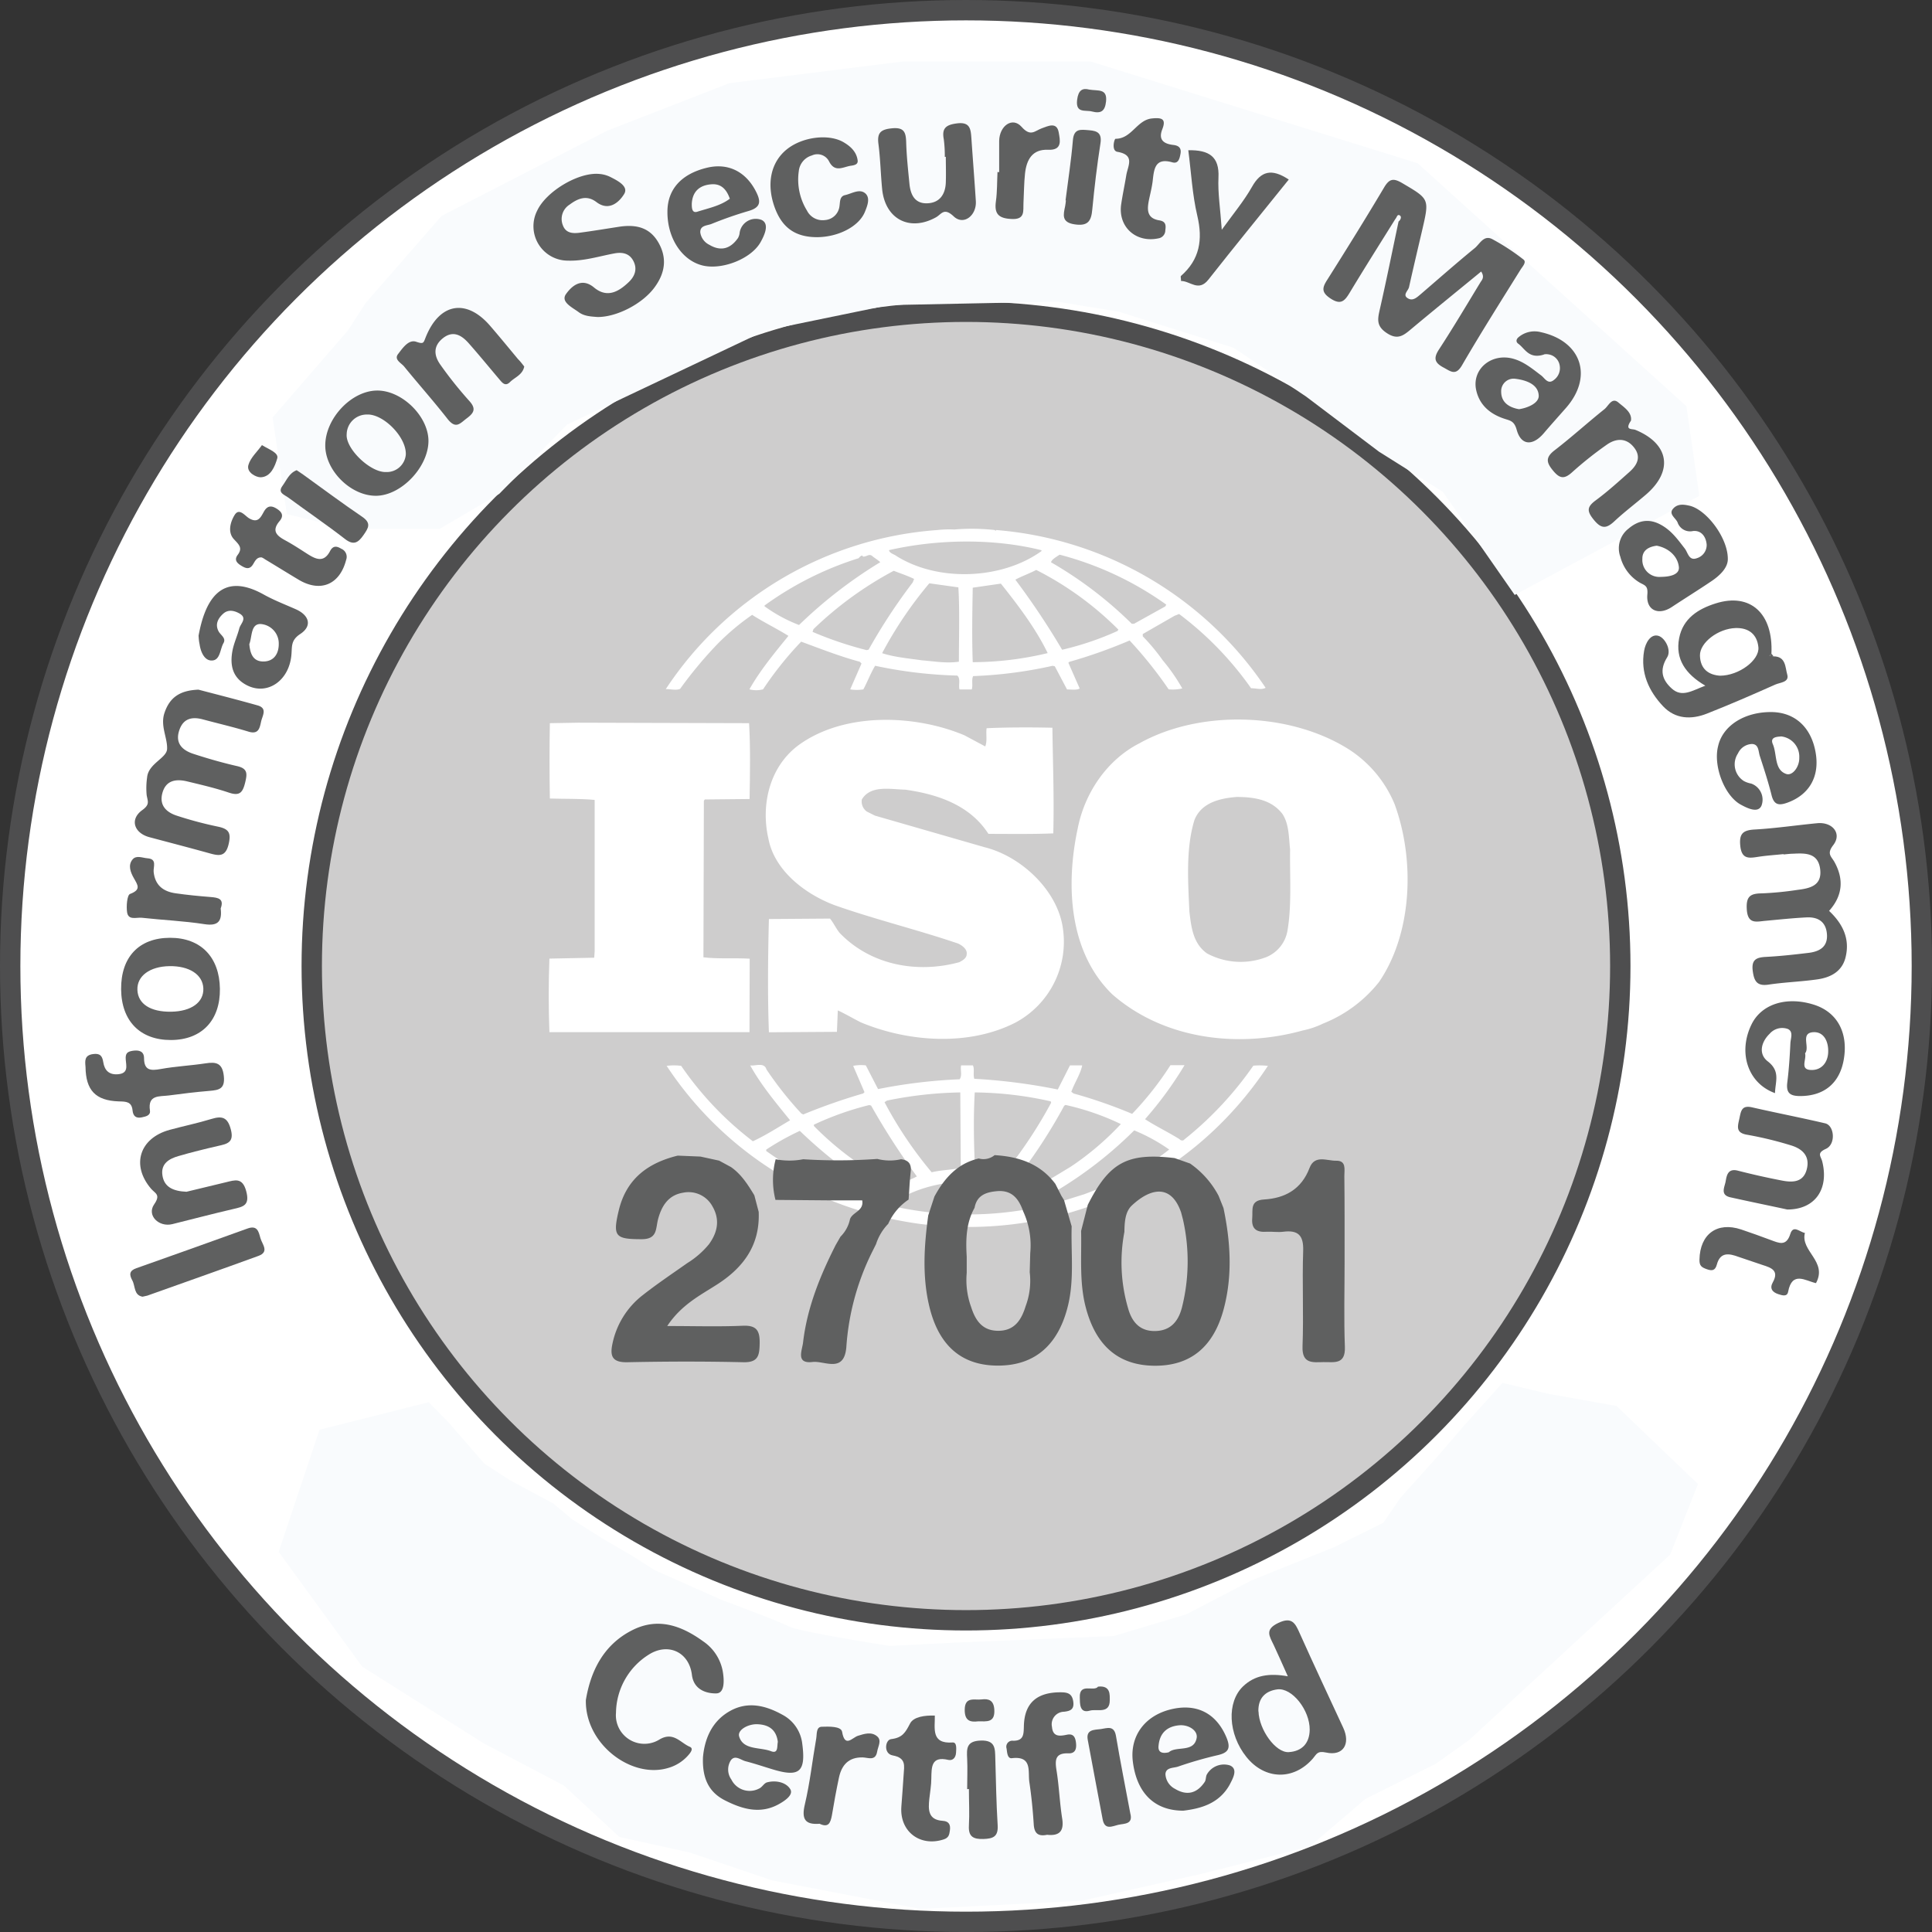 <svg xmlns="http://www.w3.org/2000/svg" viewBox="0 0 474.41 474.41"><rect x="0" y="0" width="474.41" height="474.41" fill="#333333" stroke="none"/><defs><style>.cls-1,.cls-3{fill:#fff;}.cls-1,.cls-2{stroke:#4e4e4f;stroke-miterlimit:10;stroke-width:5px;}.cls-2{fill:#cecdcd;}.cls-4{fill:#636465;}.cls-5{fill:#5f6060;}.cls-6{fill:#f9fbfd;}</style></defs><title>27001</title><g id="katman_2" data-name="katman 2"><g id="Layer_1" data-name="Layer 1"><circle class="cls-1" cx="237.21" cy="237.21" r="234.71"/><circle class="cls-2" cx="237.21" cy="237.21" r="160.66"/><path class="cls-3" d="M342.43,197.41a29.35,29.35,0,0,0-11.15-13.36c-14.48-9.2-36.55-9.86-51.47-1.54-8.14,4.15-13.48,12.37-15.15,20.82-3,13.89-2.24,30.42,8.46,40.83,12.49,10.94,30.64,13.36,46.8,8.87a20.85,20.85,0,0,0,4.88-1.65l.48-.2a33,33,0,0,0,13.37-10.08C346.88,229,347.44,211,342.43,197.41Zm-26.3,31.2A8.55,8.55,0,0,1,311,235a17.51,17.51,0,0,1-14.59-.87c-3.45-2.42-3.9-6.46-4.35-10.29-.34-7.55-.88-15.54,1.23-22.45,1.66-4.28,6.23-5.37,10.36-5.69,4.35,0,8.57.66,11.25,4.16,1.67,2.51,1.56,5.8,1.89,8.76C316.68,214.82,317.24,222.26,316.13,228.61Z"/><path class="cls-3" d="M184.09,235.41c-3.68-.22-7.8.1-11.36-.34l.11-38.44.22-.32,11-.11c.12-6.24.22-12.93-.12-18.62l-42-.12-6.92.12c-.11,5.8-.11,12.58,0,18.5,3.79.12,7.35,0,11,.34v37.22l-.11,1.53-11,.22c-.23,6.12-.23,12,0,18.06h49.13Z"/><path class="cls-3" d="M307.76,261.68a85.54,85.54,0,0,1-17,18.17c-.23.34-.9.21-1.11-.11-2.8-1.75-5.8-3.17-8.48-4.92a90.94,90.94,0,0,0,9.7-13.26h-3.46A77.4,77.4,0,0,1,278,273.51a119.7,119.7,0,0,0-14.38-5l-.55-.42c.78-2.21,2.22-4.29,2.67-6.48h-3l-3,5.92a143.27,143.27,0,0,0-20.5-2.63c-.34-1,.11-2.41-.34-3.29H236c-.23,1.32.33,2.31-.34,3.41a128.82,128.82,0,0,0-20.05,2.41l-3-5.82a9.48,9.48,0,0,0-3.11.12l2.78,6.46-.33.32a141.73,141.73,0,0,0-14.71,5.15l-.45-.22a87.33,87.33,0,0,1-8.58-10.83c-.55-1.87-2.78-.78-4-1,2.67,4.82,6.24,9.09,9.8,13.48-3,1.76-6,3.71-9.14,5.15a80.3,80.3,0,0,1-17.6-18.51,13,13,0,0,0-3.57,0,87.37,87.37,0,0,0,33.55,29.89.1.1,0,0,1,.12-.1c.1,0,.32.2.1.32a92.14,92.14,0,0,0,28.08,8.65c34.21,4.48,66.86-10.07,85.79-38.76A18.13,18.13,0,0,0,307.76,261.68Zm-46.46,9.86.33-.22a62.27,62.27,0,0,1,13.6,4.7,69.87,69.87,0,0,1-12.37,10.51c-2.56,1.53-5.13,3.19-7.81,4.49l-4.78-2.08.33-.76A131.4,131.4,0,0,0,261.31,271.54Zm-22-3.29A87.29,87.29,0,0,1,258,270.44l.12.33a112.08,112.08,0,0,1-11.25,17c-1.9.22-3.68-.53-5.57-.65l-1.9-.23C239.13,280.4,239,274.71,239.35,268.25Zm-21.5,2a96.84,96.84,0,0,1,18-2l.12,18.52c-2.35.53-4.91.53-7.14,1.09a97.94,97.94,0,0,1-11.58-17.21Zm-17.95,5.92a73.22,73.22,0,0,1,13.59-4.82l.46.12a170.4,170.4,0,0,0,11.24,17.4c-1.55.88-3.45,1.41-5,2.3a75.08,75.08,0,0,1-20.28-14.68Zm14.38,18.72a79.09,79.09,0,0,1-26.08-12.26v-.34a63.77,63.77,0,0,1,8.25-4.6,113.5,113.5,0,0,0,20.06,15.44A8.78,8.78,0,0,1,214.29,294.86Zm41.34,1.41a84.85,84.85,0,0,1-36.77-.21c-.22-.54.55-.66.89-1,10.36-6.68,26.51-6.68,36.66.53C256.74,296.27,255.85,296.06,255.62,296.27Zm10.7-3.06-5.24,1.64a12.38,12.38,0,0,1-2.46-1.76l.22-.33a99.2,99.2,0,0,0,19.72-15.22,44,44,0,0,1,8.59,4.7C280.92,287.2,273.68,290.47,266.32,293.22Z"/><path class="cls-3" d="M167,169.16a102,102,0,0,1,9-10.84,59.29,59.29,0,0,1,8.69-7.34c2.9,1.86,6.13,3.41,8.91,5.16-3.45,4.25-7,8.54-9.58,13.13a6.61,6.61,0,0,0,3.35,0,84.65,84.65,0,0,1,9.36-11.71c4.78,1.76,9.47,3.61,14.38,4.93l.44.44-2.78,6.35a10,10,0,0,0,3.23,0c1-1.85,1.77-3.93,2.89-5.8a109,109,0,0,0,20.18,2.41c.89.78.22,2.42.55,3.4h3c.33-1.08-.11-2.3.33-3.27a106.93,106.93,0,0,0,19.52-2.53l.54.12,3,5.68c1,0,2.34.23,3.12-.22l-2.79-6.33.23-.22a122,122,0,0,0,14.81-5.25,102.46,102.46,0,0,1,9.59,12,10.36,10.36,0,0,0,3.34-.22,44.58,44.58,0,0,0-4.79-6.9,47.72,47.72,0,0,0-4.91-5.9v-.56l7.8-4.48,1.13-.44A81.24,81.24,0,0,1,307.21,169c1.34,0,2.46.46,3.57-.1a88.2,88.2,0,0,0-66.18-38.75l-.12.21-.22-.21a51.11,51.11,0,0,0-9.92-.13,26.22,26.22,0,0,0-4.12.13,87.34,87.34,0,0,0-66.74,39.07C164.59,169.16,165.93,169.6,167,169.16Zm46.24-9.62-.45.1a89.25,89.25,0,0,1-13.26-4.48l.21-.66a87.55,87.55,0,0,1,19.72-14.34c1.68.66,3.35,1.2,5,2l-.33.85A140.22,140.22,0,0,0,213.29,159.53Zm22.17,2.95c-3.11.44-5.9-.1-9-.34-3-.44-6.79-.76-9.8-1.76a97.61,97.61,0,0,1,11.59-17.16l7.13,1C235.68,149.88,235.46,156.46,235.46,162.48Zm3.45.12c-.22-5.82-.11-12.27,0-18.3l6.91-1c4.35,5.46,8.59,11.07,11.49,17.06A79.08,79.08,0,0,1,238.91,162.6Zm35.55-7.67a72.8,72.8,0,0,1-13.6,4.61,185.34,185.34,0,0,0-11.49-17.21c1.56-.85,3.46-1.51,5.13-2.39a78.67,78.67,0,0,1,20.17,14.65ZM260.19,136.2a79.45,79.45,0,0,1,26.18,12.26l-.22.44-7.68,4.27h-.56a97.11,97.11,0,0,0-19.83-15.1C258.3,137.3,259.42,136.75,260.19,136.2Zm-4.45-1.1v.22c-9.7,7-25.41,7.65-35.65,1.19-.57-.44-1.68-.65-1.79-1.42C230.11,132.38,244,132.16,255.74,135.11Zm-68,13.58a80.07,80.07,0,0,1,23.07-11.6c.34-.34.55-.66,1-.66v.22c.89.21,1.56-.78,2.34-.13s1.46,1,2,1.54a112.82,112.82,0,0,0-19.94,15.42,36.65,36.65,0,0,1-8.47-4.59Z"/><path class="cls-3" d="M235.57,236.27c-10.48,2.85-21.85.68-29.42-7.22-.88-1.1-1.45-2.4-2.34-3.49l-15,.11c-.23,8.86-.34,19,0,27.81l16.7-.11.22-5.26c1.9.87,3.79,2,5.69,2.95,11.59,4.82,26.51,5.92,38,0a22.5,22.5,0,0,0,11.59-23c-1.22-9.29-10.14-17.73-19.16-20l-27-7.78-2-1a3.05,3.05,0,0,1-1.23-2.95c2.12-3.61,7-2.51,10.7-2.42,7.8,1.1,15.82,3.73,20.39,10.85,4.9,0,10.58.1,15.93-.12.22-9-.1-16.85-.22-25.94-5-.12-11.14-.12-16.15.12-.22,1.3.21,3.15-.34,4.47l-5.12-2.74c-12.26-5.14-29.42-5.68-40.56,2.31-7.25,5.25-9.47,14.68-7.58,23,1.45,7.88,9,13.68,16.27,16.41,9.91,3.5,20.28,6,30.32,9.42,1,.45,2.33,1.44,2.11,2.64C237.36,235.29,236.35,235.85,235.57,236.27Z"/><path class="cls-4" d="M117.51,97.54l4.29,4.34c5.17,5.22,5,11.32-1.1,17.33s-12.17,6.13-17.33.91l-16.79-17c-5.17-5.22-5-11.32,1.1-17.33S99.84,79.68,105,84.9l3.14,3.17-5.84,5.78-3.46-3.5c-2.31-2.33-4.42-2-6.39,0s-2.33,4.06,0,6.39l17.44,17.63c2.31,2.33,4.37,1.95,6.34,0s2.37-4,.07-6.34l-4.61-4.66Z"/><path class="cls-4" d="M133.34,74.59l10.14-6.29,3.46,5.57L136.8,80.16l7.09,11.42,12.76-7.92,3.46,5.57L140,101.74l-24.2-39L135.9,50.23l3.46,5.57L126.6,63.72Z"/><path class="cls-4" d="M189.11,77.81c-.83-1-1.36-1.55-2.55-5.09l-2.31-6.83c-1.36-4-3.52-5-7.26-3.71l-2.85,1,6,17.71-8.24,2.78L157.19,40.14l12.43-4.2c8.54-2.88,13.32-.83,15.59,5.88l1.15,3.42c1.51,4.47.75,7.91-2.44,10.58l0,.13c4.6,0,7,2.81,8.57,7.35L194.81,70a11.43,11.43,0,0,0,2.68,5ZM167.53,43.57,172,56.92l3.22-1.09c3.07-1,4.57-2.79,3.39-6.27l-1.45-4.29c-1-3.11-2.78-4-5.71-3.06Z"/><path class="cls-4" d="M202.78,27.29l26.75-2.64.64,6.53-9,.89L225,71.24l-8.65.85-3.86-39.17-9,.89Z"/><path class="cls-4" d="M251,25.34l8.67.73-3.87,45.75-8.67-.73Z"/><path class="cls-4" d="M286.38,51.69l10.83,3L295.48,61l-10.83-3-5,18.28L271.25,74l12.14-44.27,22.19,6.08-1.74,6.32L290,38.35Z"/><path class="cls-4" d="M325.8,44.21,333.62,48l-20,41.31-7.82-3.79Z"/><path class="cls-4" d="M350,80.63l9.58,7.12L355.64,93l-9.58-7.12-8,10.79,12.06,9-3.91,5.27-19-14.14,27.38-36.86,19,14.14-3.91,5.27-12.06-9Z"/><path class="cls-4" d="M390.8,90.12l8.9,10.49c5.62,6.63,5.33,12.48-.27,17.23l-17.71,15c-5.6,4.75-11.42,4.08-17-2.55l-8.9-10.49Zm.62,10.87-25,21.21,3.17,3.74c1.79,2.11,3.76,2.61,6.27.49L394.05,111c2.5-2.12,2.33-4.15.54-6.26Z"/><path class="cls-4" d="M102.77,389.21l-4.86,4.19c-5.85,5-12.24,4.4-18.11-2.4s-5.56-13.21.29-18.26l19-16.4c5.85-5,12.24-4.4,18.11,2.4s5.56,13.21-.29,18.26l-3.55,3.06-5.65-6.55,3.92-3.38c2.61-2.25,2.41-4.5.51-6.7s-4.09-2.73-6.7-.48L85.71,380c-2.61,2.25-2.36,4.45-.46,6.65s4,2.78,6.65.53l5.23-4.51Z"/><path class="cls-4" d="M131.31,389.71c4.28-6.44,10.81-7.4,18.29-2.43s9.12,11.37,4.84,17.8L140.54,426c-4.28,6.44-10.81,7.4-18.29,2.43s-9.12-11.37-4.84-17.8Zm-6.55,26.38c-1.91,2.87-1.11,5,1.31,6.59s4.67,1.53,6.58-1.34l14.44-21.72c1.91-2.87,1.11-5-1.31-6.59s-4.67-1.53-6.58,1.34Z"/><path class="cls-4" d="M185.51,441.53l.16,0,15.1-31.4,12.26,3.4-12.91,46.54-8.33-2.31L201,424.43l-.16,0-15.19,31.73-8.33-2.31,2.72-34.69-.16,0L170.78,452l-7.69-2.14L176,403.3l12.26,3.4Z"/><path class="cls-4" d="M258.45,425.49l.23,6.27c.29,7.72-4,12.1-13.19,12.44l-4.32.16.67,18.13-9.14.34-1.79-48.27,13.46-.5C253.52,413.73,258.16,417.76,258.45,425.49Zm-18.14-4.36.61,16.34,4.32-.16c2.91-.11,4.45-1.27,4.32-4.72l-.27-7.24c-.13-3.45-1.75-4.49-4.66-4.38Z"/><path class="cls-4" d="M314.91,448.13l-8.8,2.78L302,443l-10.71,3.38,1.13,8.83-8,2.53-5.64-48.87,12.77-4Zm-24.52-8.33,8.41-2.65-11.47-22-.16,0Z"/><path class="cls-4" d="M328.56,401.5l-.14.09,19.6,29-6.82,4.61-27.06-40,9.51-6.43,23.84,18.78.14-.09-16.19-24,6.75-4.57,27.06,40-7.78,5.26Z"/><path class="cls-4" d="M381.53,380.9,349.3,369.15l6.11-7.36,21.34,8.76.11-.13L364.34,351l5.58-6.72,17.45,29.53,12.31,10.23-5.85,7Z"/><path class="cls-5" d="M288.43,284.37l3.8,1.34a22.35,22.35,0,0,1,7,7.92l1.2,3c1.72,8.21,2.25,16.43.1,24.64-2.5,9.56-8.31,14.24-17.27,14.09-8.67-.15-14.18-4.93-16.64-14.3-1.63-6.2-1-12.52-1.15-18.8l1.64-6.4C272.39,285.39,276.83,283,288.43,284.37Zm1.6,13.36c-2.41-7-7.44-6.08-12.11-1.71-1.66,1.56-1.78,4.15-1.82,6.48a40,40,0,0,0,.89,18.7c.88,3.2,2.72,5.7,6.64,5.64s5.75-2.52,6.59-5.74a46.39,46.39,0,0,0,.26-21.65Z"/><path class="cls-5" d="M259.15,290.71l1.44,2.86.69,1.13,1.87,6.43c-.19,6.45.66,12.93-.87,19.34-2.33,9.76-8.15,14.87-17.24,14.86-8.85,0-14.54-4.83-16.86-14.6-1.75-7.38-1.26-14.83-.25-22.27l1.52-4.64c2.44-4.5,5.63-8.12,10.88-9.35a4.3,4.3,0,0,0,3.9-.82C250.15,284,255.42,285.73,259.15,290.71Zm-7.89,6.77c-1.05-3-2.68-5.24-6.28-5-2.7.22-5.1.92-5.67,4.1-2.1,3.75-2.18,7.83-1.93,12l0,4a19.44,19.44,0,0,0,1.08,8.35c1,3.11,2.6,5.79,6.52,5.85,4.17.07,5.85-2.73,6.87-6.05a17.69,17.69,0,0,0,1-8.34l.13-4.69A19.94,19.94,0,0,0,251.26,297.48Z"/><path class="cls-5" d="M176.59,285l2.91,1.58c2.55,1.78,4.16,4.34,5.73,6.93l1.07,4.07c.34,8-3.57,13.52-10.07,17.73-4.22,2.73-8.87,5-12.39,10.3,6.74,0,12.66.19,18.56-.07,3.46-.15,4.2,1.28,4.14,4.38-.06,2.89-.33,4.66-4,4.58-9.49-.22-19-.2-28.49,0-3.58.07-4.34-1.36-3.67-4.49A20.24,20.24,0,0,1,157.86,318c3.53-2.77,7.27-5.28,10.95-7.87a21.45,21.45,0,0,0,5.25-4.57c2.16-2.94,2.78-6.09.88-9.34a6.66,6.66,0,0,0-7.24-3.34c-3.62.59-5.26,3.3-6.11,6.51-.61,2.3-.11,4.89-4,4.9-6.51,0-7.19-.65-5.65-7.07,1.86-7.75,7.15-11.66,14.48-13.45L172,284Z"/><path class="cls-5" d="M190.47,284.66a17.77,17.77,0,0,0,6.76,0,135.43,135.43,0,0,0,18.2-.08,12.41,12.41,0,0,0,5.81.08c1.78.2,2.61,1.08,2.39,3-.26,2.29-.35,4.6-.52,6.9a13.94,13.94,0,0,0-5,5.95,12.75,12.75,0,0,0-3,5l-1,2a61.71,61.71,0,0,0-6.29,23.31c-.56,6.47-5.35,3.27-8.29,3.62-4.2.5-2.55-2.85-2.33-4.83,1-8.51,4.16-16.3,8-23.88l1.19-2.07a8.45,8.45,0,0,0,2.33-4.29c.61-1.74,3.46-2,3-4.61h-7.29l-14.09-.12.08,0A19.89,19.89,0,0,1,190.47,284.66Z"/><path class="cls-5" d="M330.17,309.76c0,7-.19,14,.07,21,.16,4.43-2.69,3.66-5.28,3.71s-5.28.49-5.12-3.85c.3-7.82-.11-15.66.16-23.48.13-3.84-1.28-5.14-4.9-4.68-1.31.17-2.67-.06-4,0-2.45.18-3.85-.6-3.61-3.33.18-2.05-.61-4.38,2.9-4.59,5.16-.31,9.19-2.52,11.17-7.74,1.26-3.32,4.29-1.73,6.55-1.78,2.53-.05,2,2.15,2,3.72C330.19,295.77,330.17,302.77,330.17,309.76Z"/><polygon class="cls-6" points="85.44 81.14 66.94 102.5 70.44 126.25 85.44 129.88 98.52 129.88 107.94 129.88 122.61 121.25 139.27 104.25 188.02 81.14 218.27 74.92 259.65 74.08 274.77 76.55 302.94 85.41 320.77 97.42 338.61 110.91 354.27 120.75 362.77 132.92 371.94 146.09 417.27 121.75 414.11 99.75 348.11 40.09 267.77 15.09 221.77 15.09 179.1 20.42 149.1 32.09 108.44 53.01 89.77 74.42 85.44 81.14"/><path class="cls-6" d="M68.44,381.08l20.5,28.17,29.83,18.83,19.67,10.36,13.67,12.64,17.33,3.83,20.17,6.83,36.33,7,39.67-2,29.5-6.63,26.5-6.7,13.67-11.67,17.33-8.67,8.17-5.83,49.33-45.5,6.83-17.33-20-19.17-16.83-3-11.17-2.67-9,10-7.33,8.5-8.67,9.65-4.25,6.19-12.08,6-20.33,8.17-16,8.33-17.83,5.33-37.67,1.55-17.33.86s-22.17-3.42-24.67-4.75-16.5-6.5-16.5-6.5l-16.5-7.33-5.5-3.5-7.17-4.17-7.63-4.83-4.55-3.83-10.82-5.83-6.17-4-8.83-10.17-4.83-4.92-26.83,6.76Z"/><path class="cls-5" d="M143.86,417.45c1.09-6.57,4-13.51,11.59-17.25,6.29-3.09,12-.95,17.25,2.86a11.34,11.34,0,0,1,4.78,7.36c.35,2.07.54,5.35-1.58,5.4s-5.53-.69-6-4.56c-.69-5.61-5.86-8-10.64-4.93a17.11,17.11,0,0,0-8,14.24,7,7,0,0,0,10.61,6.61c3.47-2.1,5.17.76,7.51,1.75,1,.42.18,1.44-.35,2.05a10.26,10.26,0,0,1-5,3.16C155,436.83,143.63,428.22,143.86,417.45Z"/><path class="cls-5" d="M316.23,411.62c-1.4-3.11-2.39-5.39-3.45-7.64s-2.3-3.84,1.13-5.47,4.19.21,5.29,2.66c3.47,7.74,7.08,15.41,10.64,23.1,1.83,3.95,0,7-4.21,6.07-2.22-.48-2.34.43-3.23,1.45-4.72,5.45-11.81,5.28-16.33-.35s-4.88-13.49-.81-17.37C308.14,411.34,311.66,410.81,316.23,411.62Zm-7.2,8.62c.13,4.48,4.2,10.19,7.42,10s5.11-2.15,5.15-5.49c.05-4.81-4.33-10.37-7.94-9.92C310.67,415.23,308.93,417,309,420.24Z"/><path class="cls-5" d="M290.58,444.62c-7.17,0-11.44-4.41-12.4-12-.79-6.22,2.83-11.26,9.24-12.86s11.24.94,13.72,6.83c1.17,2.78.49,3.83-2.31,4.44a95.6,95.6,0,0,0-9.57,2.77c-1.13.38-3,.16-3.08,1.86a4.3,4.3,0,0,0,2.37,3.61c2.91,1.75,5.4,1.09,7.27-1.71.35-.52.23-1.35.56-1.89a4.84,4.84,0,0,1,5.58-2.18c2.16.86.75,3.26,0,4.73C299.31,443,294.65,444.12,290.58,444.62ZM287,430.28c1.83-1.64,6.15.17,6.84-3.49.35-1.87-2-3.32-4.22-3.14-3,.24-4.85,1.88-5.13,5C284.32,430.09,285.09,430.73,287,430.28Z"/><path class="cls-5" d="M172.62,431.47c.36-3.93,1.83-8.66,6.68-11.35,4.36-2.42,8.73-1.33,12.82.94A9.22,9.22,0,0,1,197,428.2c.91,6.88-.68,8.27-7.24,6.28-2.22-.67-4.43-1.42-6.68-2-1.18-.3-2.59-1.64-3.62-.23a4.22,4.22,0,0,0,.13,4.72,5,5,0,0,0,6.82,2.21c.73-.31,1.2-1.31,1.93-1.51,2.21-.6,4.72,0,5.72,1.68.82,1.39-1.32,2.83-2.75,3.63-4.59,2.59-9.06,1.26-13.31-.9C174.28,440.18,172.4,437,172.62,431.47ZM191,427.73c-.37-3-2.22-4.25-5.07-4.34-2.25-.07-4.9,1.41-4.43,3,1,3.41,5.13,2.57,7.87,3.64C191.16,430.69,190.77,428.78,191,427.73Z"/><path class="cls-5" d="M257.12,450.54c-2.2.45-3.14-.35-3.28-2.54-.22-3.48-.57-7-1.08-10.41-.38-2.6.79-6.46-4.29-5.86-1.1.13-1.16-1.39-1.3-2.37a1.48,1.48,0,0,1,1.64-1.91c2.63,0,2.55-1.64,2.61-3.7.16-5.62,3.25-8.21,9-8.2,1.73,0,2.83.29,3.12,2.26s-.75,2.33-2.22,2.51a3.08,3.08,0,0,0-3,3.74c.22,2.49,1.91,2.27,3.65,1.91,1.54-.32,2.05.49,2.23,1.87s0,2.77-1.86,2.7c-3.22-.11-3.32,1.61-2.91,4.17.64,3.93.77,7.94,1.4,11.88C261.34,449.85,259.93,450.84,257.12,450.54Z"/><path class="cls-5" d="M229.55,421.27c.06,3.1-1,7,4.37,6.6,1.07-.07.9,1.55.84,2.52-.07,1.18-.77,2-1.89,1.76-4.22-1-4.12,1.76-4.18,4.56,0,1.65-.31,3.31-.49,5-.28,2.64-.34,5.17,3.29,5.4,1.56.1,1.95,1,1.76,2.35-.14,1-.25,1.8-1.51,2.21-5.8,1.9-10.84-1.92-10.41-8,.19-2.65.41-5.3.57-7.95.13-2.1.67-4.06-2.69-4.67-2.33-.42-1.85-3.84-.4-4,2.83-.35,3.51-1.63,4.67-3.85C224.32,421.56,227.11,421.18,229.55,421.27Z"/><path class="cls-5" d="M201.25,447.83c-3.54.29-4.48-1.12-3.62-4.73,1.26-5.33,1.85-10.81,2.8-16.22.19-1.07-.06-2.83,1.35-2.87,1.72-.05,4.73-.17,5,1.23.68,4,2.46,1.48,3.86,1,1.63-.51,3.35-1.07,4.75.13,1.19,1,.21,2.48,0,3.75-.4,2.39-2.22,1.45-3.55,1.42-3.48-.08-5.18,1.89-5.84,5s-1.22,6.2-1.74,9.32C203.91,447.59,203.45,448.88,201.25,447.83Z"/><path class="cls-5" d="M277.55,445.29c.74,2.73-1.51,2.47-2.95,2.8s-3.33,1.4-3.84-1.35c-1.2-6.51-2.48-13-3.66-19.52-.47-2.6,1.65-2.43,3.2-2.64s3.27-1,3.73,1.68C275.1,432.62,276.37,438.95,277.55,445.29Z"/><path class="cls-5" d="M237.49,439.33c0-2.49.12-5,0-7.47s-.24-4.35,3.36-4.46,3.48,2,3.55,4.35c.16,5.48.24,11,.58,16.44.17,2.78-1.08,3.31-3.5,3.38s-3.72-.52-3.56-3.27c.17-3,0-6,0-9Z"/><path class="cls-5" d="M269.63,414.16c3.15-.35,2.86,2.06,2.88,3.33,0,3.49-3.19,2.06-4.91,2.57-2.59.76-2.41-1.88-2.45-3.24C265,413.09,268.64,415.52,269.63,414.16Z"/><path class="cls-5" d="M240.21,422.68c-2,.25-3.32-.14-3.32-2.79,0-3.4,2.42-2.36,4.15-2.59s3,.2,3.12,2.55C244.33,423.09,242.26,422.67,240.21,422.68Z"/><path class="cls-5" d="M342.65,53.75c-3.74,6-7.54,12-11.19,18.06-1.24,2.06-2.18,3.19-4.77,1.47-2.31-1.53-2-2.69-.75-4.62,4.73-7.49,9.4-15,13.93-22.62,1.28-2.16,2.27-2.36,4.45-1.08C351,48.9,351,48.79,349.25,56.4c-1.1,4.7-2.21,9.4-3.26,14.11-.21.93-1.78,2-.12,2.83,1.14.58,2.11-.36,3-1.11,4.4-3.78,8.75-7.62,13.24-11.29,1.24-1,2.22-3.32,4.32-2.22a53,53,0,0,1,7.65,5c.85.65-.24,1.74-.72,2.52C368.53,74,363.6,81.78,359,89.7c-1.56,2.67-2.78,1.48-4.55.54-2.2-1.17-2.5-2.3-1.09-4.45,3.52-5.39,6.8-10.94,10.15-16.44.39-.63,1.1-1.25.2-2.68-5.82,4.78-11.62,9.47-17.34,14.26-1.84,1.54-3.25,2.56-5.82.87s-2.3-3.33-1.76-5.71c1.64-7.21,3.1-14.47,4.63-21.7.54-.41.78-1.16.34-1.47C343.08,52.47,343,53.42,342.65,53.75Z"/><path class="cls-5" d="M48.74,169.35c4.26,1.12,9.4,2.42,14.5,3.86,2.52.71,1.18,2.52.87,4-.35,1.61-.64,3.19-3.08,2.45-3.69-1.13-7.46-2-11.18-3-2.69-.73-4.84-.26-5.82,2.64-1.09,3.22.75,4.93,3.45,5.81,3.51,1.15,7.08,2.17,10.69,3,2.73.6,2.55,1.93,2,4.17-.61,2.43-1.42,3.2-3.94,2.36-3.35-1.13-6.81-1.93-10.25-2.76-2.78-.67-5.3-.3-6.13,2.95-.75,2.93,1,4.62,3.53,5.45A93.39,93.39,0,0,0,53.59,203c2.67.57,3.18,1.6,2.55,4.29-.72,3.05-2.26,2.92-4.55,2.28-5-1.39-9.94-2.67-14.92-4-3.72-1-4.89-4.35-1.76-6.63,2-1.43,1.33-2.22,1.1-3.73a18.51,18.51,0,0,1,.11-4.29c.29-3.43,4.81-4.74,4.91-7,.12-2.74-1.7-5.64-.66-8.81C41.58,171.46,43.94,169.52,48.74,169.35Z"/><path class="cls-5" d="M437.94,209.73c-2.08.22-4.18.35-6.24.67-2.25.35-4,.6-4.36-2.63-.32-3,.58-3.92,3.52-4.08,5.14-.29,10.25-1.06,15.38-1.55,3.73-.35,6.11,2.54,3.93,5.37-1.69,2.18-.48,2.77.29,4.16,2.36,4.27,2,8.3-1.32,12,3.36,3.17,5.23,6.9,4,11.58-.92,3.4-3.72,4.79-6.89,5.24-4,.57-8,.69-12,1.29-2.89.43-3.54-.95-3.86-3.4-.35-2.72.88-3.29,3.23-3.41,3.53-.18,7.06-.58,10.57-1,2.62-.34,4.68-1.47,4.42-4.63-.25-3-2.18-4.21-5-4.07-3.37.17-6.74.53-10.1.84-2.23.2-4.35.91-4.58-2.83-.19-3.16.85-3.88,3.68-3.91a78.26,78.26,0,0,0,8.65-.84c3-.37,6.15-.94,5.7-5s-3.52-4.07-6.59-3.9c-.8,0-1.61.12-2.41.18Z"/><path class="cls-5" d="M146.71,77.84c-1.61-.12-3.27-.19-4.61-1.19-1.57-1.17-4.5-2.51-3.11-4.45,1.16-1.63,3.65-4.29,6.87-1.61s6.05,1.06,8.56-1.35c1.5-1.44,2.15-3.25,1.06-5.25-1-1.83-2.73-2.11-4.59-1.77-3.79.7-7.49,1.91-11.41,1.78a8.45,8.45,0,0,1-7.56-12.3c2.2-4.68,10-9.38,15.08-9a7.51,7.51,0,0,1,2.78.71c1.82.92,4.64,2.32,3.49,4.22s-3.67,4.37-6.8,2c-2.39-1.82-4.56-.91-6.61.62a4.16,4.16,0,0,0-1.63,5.11c.7,1.88,2.39,2,4,1.8,3.35-.44,6.67-1,10-1.51,4-.56,7.36.19,9.5,4s1.54,7.42-.94,10.83C157.86,74.57,151.43,77.89,146.71,77.84Z"/><path class="cls-5" d="M435.49,161.17c3.07,0,2.87,2.75,3.37,4.45.57,1.93-1.74,1.95-2.91,2.47-5.57,2.48-11.16,4.92-16.83,7.15-3.83,1.5-7.74,1.36-10.74-1.81-3.54-3.75-5.58-8.26-4.67-13.58.33-2,1.64-4.33,3.58-3.7,1.6.53,3.18,3.5,2.09,5.25-2,3.2-1.19,5.58,1.12,7.67,2.53,2.29,5,.51,8.25-.7-4.9-2.87-7.41-6.54-6.43-11.66.93-4.84,4.67-7.2,9-8.55,8.5-2.68,14.13,2.5,13.66,12.33l-.5.54Zm-13.14,4.75c4.67,0,9.75-3.84,9.43-7s-2.37-4.79-5.58-4.7c-4.3.12-8.83,3.59-8.77,6.75C417.51,164.27,419.54,165.73,422.35,165.92Z"/><path class="cls-5" d="M424.27,137.47c-.1,2-1.87,3.8-4.06,5.27-3.2,2.16-6.48,4.19-9.7,6.32s-6.34.86-6-3.05c.2-2.16-.58-2.24-1.79-2.9a10.38,10.38,0,0,1-4.83-6.36,6.09,6.09,0,0,1,2-6.94c2.25-1.92,4.79-2.54,7.6-1.13s4.4,3.68,6.2,6c.8,1,1,3.12,3,2.38a3.38,3.38,0,0,0,2.39-3.32c-.15-1.89-1.27-3.57-3.37-3.34a3.24,3.24,0,0,1-3.78-2.13c-.47-1.08-2.21-2-1.15-3.29s2.57-1.15,4-.82C419,125.05,424.44,132.2,424.27,137.47ZM406.82,134c-2,.25-3.57,1.16-3.53,3.22a4.16,4.16,0,0,0,4.53,4.43c1.75,0,4.68-.36,4.43-2.45C411.95,136.52,409.67,134.55,406.82,134Z"/><path class="cls-5" d="M163.89,52c0-5.53,3.45-9.32,9.75-10.82,5.13-1.22,9.45.94,11.94,5.75,1.28,2.47,1.35,4-1.84,4.9A95,95,0,0,0,174.68,55c-1.1.42-2.81.33-2.72,2.1a4,4,0,0,0,2.2,3c2.84,1.7,5.21,1,7.06-1.66a3.32,3.32,0,0,0,.41-1.36A4,4,0,0,1,187,54c2,.94.76,3.7-.26,5.5-2.34,4.12-9.6,6.92-14.38,5.65C167.35,63.82,163.85,58.38,163.89,52Zm15.33-3.18c-.88-2.54-2.3-3.71-4.46-3.57-2.92.19-4.74,1.73-4.89,4.8,0,.89,0,2.34,1.32,1.95C173.95,51.12,176.9,50.55,179.22,48.79Z"/><path class="cls-5" d="M379.15,87.05c-3.74,1.21-4.68-1.46-6.35-2.66-.63-.46-.49-1.13.11-1.61a6.09,6.09,0,0,1,5.43-1.22c10,2.2,12.94,10.93,6.18,18.62-1.81,2.06-3.64,4.09-5.42,6.18-2.71,3.19-5.59,3.09-6.67-.82-.6-2.17-1.58-2.24-3-2.71-3.61-1.18-6.26-3.46-7-7.3-.89-5,3.83-8.82,9-7.48,2.72.7,4.83,2.5,7,4.13.91.67,1.66,2.36,3.18,1.09A3.6,3.6,0,0,0,383,89.82a3.29,3.29,0,0,0-2.9-2.82C379.53,86.9,378.88,87.07,379.15,87.05ZM373,100.48c2.22-.33,4.9-1.52,4.84-3.32-.1-2.8-3.11-3.82-5.68-4.14a3.06,3.06,0,0,0-3.54,3.15C368.62,98.8,370.53,100.05,373,100.48Z"/><path class="cls-5" d="M48.76,156.09c1.51-8.27,5.3-16.06,16-10.1,2.51,1.4,5.23,2.44,7.87,3.61,3.31,1.47,4.11,4.1,1.1,6.08-2.3,1.51-2,3-2.16,4.94-.46,6.44-5.81,10.18-10.82,7.71-3.66-1.81-4.34-4.95-3.67-8.53.35-1.87,1.2-3.65,1.68-5.5.31-1.2,2.09-2.51,0-3.68-1.34-.74-2.79-1-4,.12s-2,2.54-1.09,4.28c.5.94,1.92,1.65,1.21,2.89-.89,1.55-.78,4.36-3,4.28-1.71-.05-2.62-2.15-2.87-4C48.82,157.38,48.8,156.58,48.76,156.09Zm12.46,2.09c.21,2.25.85,4.31,3.56,4.25,2.56-.06,3.67-2,3.67-4.27A4.79,4.79,0,0,0,64,153.23C61.55,153.17,61.94,156.3,61.22,158.17Z"/><path class="cls-5" d="M128.73,90c-.41,2.06-2.3,2.63-3.5,3.82s-1.94.11-2.67-.74c-2.49-2.94-4.93-5.93-7.49-8.82-1.73-1.95-3.81-3.19-6.29-1.23s-2.2,4.3-.69,6.46a96.94,96.94,0,0,0,7.18,9c1.69,1.88,1.11,2.91-.6,4.19S112,105.42,110,103c-3.46-4.43-7.21-8.64-10.76-13-.73-.89-2.56-1.69-1.48-3.08s2.55-3.63,4.43-3,1.77.31,2.38-1.2c3.41-8.39,10-9.45,15.82-2.67,2.31,2.68,4.55,5.41,6.81,8.13C127.75,88.72,128.23,89.35,128.73,90Z"/><path class="cls-5" d="M435,174.85c5.82.06,9.85,3.82,10.87,10.15.94,5.81-1.68,10.2-7,12.11-2.05.73-3.25.57-3.85-1.83-.81-3.26-1.86-6.47-2.9-9.67-.36-1.11-.22-2.85-1.89-2.92a3.93,3.93,0,0,0-3.46,2.31,4.85,4.85,0,0,0,1.45,6.79,6.26,6.26,0,0,0,1.79.62,4.19,4.19,0,0,1,2.53,5.42c-.84,1.91-3.41.66-5-.2-4.07-2.14-6.89-9.52-5.66-14.38C423,178.18,428.38,174.79,435,174.85Zm2.31,6c-1.28.06-2.65.28-2,1.85,1.11,2.51.29,6.31,3.31,7.35,1.53.53,3.27-1.76,3.2-4A5,5,0,0,0,437.26,180.82Z"/><path class="cls-5" d="M79.87,109.4c0-6.64,6.4-13.44,12.7-13.5,6.11-.06,12.6,6.28,12.64,12.34,0,6.41-6.64,13.43-12.83,13.5S79.88,115.59,79.87,109.4Zm19.78,2.21c.15-4.34-5.56-10-9.52-9.82a4.93,4.93,0,0,0-5,4.83c-.32,3.54,5.79,9.41,9.63,9.29A4.69,4.69,0,0,0,99.65,111.61Z"/><path class="cls-5" d="M400.49,103.29c-1.66,2.47.3,1.94,1.1,2.27,8.28,3.41,9.37,10.06,2.58,15.89-2.56,2.2-5.27,4.23-7.73,6.53-1.9,1.77-3.14,2-5-.25s-1.78-3.26.44-4.9c2.84-2.1,5.47-4.48,8.11-6.83,2-1.74,3.18-3.81,1.13-6.27-1.91-2.29-4.36-2.06-6.5-.58A89.73,89.73,0,0,0,386,116c-1.89,1.69-3,1.54-4.61-.4s-2-3.21.31-5c4.2-3.23,8.13-6.81,12.27-10.12,1-.79,1.82-3,3.41-1.66C398.77,100,400.79,101.25,400.49,103.29Z"/><path class="cls-5" d="M232,38.53a31.35,31.35,0,0,0-.25-4.33c-.53-2.74.57-3.56,3.23-3.9,3.25-.42,3.39,1.42,3.55,3.65.35,5.14.76,10.27,1.09,15.41.23,3.56-3,6.08-5.43,3.78s-3-.51-4.39.24c-6.46,3.56-12.48.41-13.19-7-.36-3.68-.43-7.4-.91-11.07-.35-2.74.61-3.53,3.29-3.8,3.07-.31,3.46,1,3.53,3.52.1,3.37.47,6.74.8,10.11.26,2.63,1.28,4.87,4.34,4.78s4.49-2.18,4.59-5.15c.07-2.09,0-4.18,0-6.27Z"/><path class="cls-5" d="M438.88,297c-3.94-.85-9-1.89-14-3-2.54-.58-1.4-2.48-1.14-3.91s.52-3.26,3-2.63q5.37,1.38,10.83,2.43c2.68.52,5.35.46,6.13-2.94.74-3.2-1.26-4.9-3.92-5.7A88.79,88.79,0,0,0,429,278.64c-2.72-.46-2.36-1.88-1.93-3.79s.48-3.56,3.19-2.93c6,1.37,12,2.53,17.92,3.92,2.27.53,2.68,5.14.17,6.27-2.33,1.05-1.22,1.8-.9,3.07C449.13,291.81,445.85,297,438.88,297Z"/><path class="cls-5" d="M435.86,268.42c-6.74-2.42-9.17-10.09-5.7-17,2.49-4.92,8.58-6.81,15.23-4.72,5.72,1.8,8.49,6.86,7.36,13.44-1,5.87-4.86,9-10.73,9-2.55,0-3.46-.81-3.14-3.37.4-3.19.61-6.42.76-9.63.06-1.18.8-2.83-.65-3.48a4.07,4.07,0,0,0-4.44,1.18c-2.15,2.07-2.78,5-.47,6.78C437.26,263.08,435.92,265.6,435.86,268.42Zm7.38-9.78c.43,1.58-1.44,4.11,1.66,4.1,2.29,0,3.8-1.67,4-4.06.21-2.7-.92-5.38-3.64-5.22C442,253.66,444.5,257.14,443.24,258.65Z"/><path class="cls-5" d="M45.79,292.64l9.67-2.33c2.19-.52,4.07-1.29,5,2.19s-.7,3.81-3.14,4.37c-5,1.16-10,2.48-15,3.72-3.31.82-6.34-2.15-4.47-4.85,1.69-2.43.24-2.67-.78-3.87-4.92-5.79-2.8-12.41,4.59-14.43,3.41-.93,6.89-1.64,10.27-2.68,2.67-.82,4-.36,4.76,2.62.83,3.16-.91,3.51-3.09,4-3.29.76-6.58,1.56-9.82,2.51-2.28.66-4.31,1.86-3.9,4.7S42.42,292.5,45.79,292.64Z"/><path class="cls-5" d="M29.74,242.91c-.06-7.91,4.38-12.61,12-12.63S53.9,235.08,54,242.8s-4.44,12.55-12,12.58S29.81,250.75,29.74,242.91ZM42,248.43c5-.07,8.08-2.32,7.93-5.75s-3.55-5.52-8.33-5.44-8,2.39-7.86,5.85S37,248.5,42,248.43Z"/><path class="cls-5" d="M316.46,44.09c-6.66,8.28-13.26,16.36-19.72,24.56-2.45,3.12-4.51.3-6.73.35,0-.71-.18-1.14,0-1.26,4.57-4,5.38-8.87,4-14.73-1.24-5.24-1.51-10.7-2.22-16.12,5.09-.09,7.66,1.54,7.41,6.69-.18,3.79.45,7.61.81,12.84,3-4.14,5.5-7.15,7.41-10.52C309.6,42,312.24,41.28,316.46,44.09Z"/><path class="cls-5" d="M200.66,58.24c-5.36,0-8.67-2.31-10.49-7.47-2-5.67-.88-10.92,3-14.07s10.45-3.92,14.06-1.72c1.69,1,3.12,2.36,3.37,4.43.13,1-.88,1.18-1.68,1.29-1.9.28-3.92,1.78-5.36-1.11a3.21,3.21,0,0,0-4.19-1.42A4.47,4.47,0,0,0,196.15,42a14.52,14.52,0,0,0,2,9.7,4.28,4.28,0,0,0,4.4,2.34,3.86,3.86,0,0,0,3.58-3.36c.18-1.07,0-2.47,1.38-2.77,1.65-.36,3.56-1.68,5-.4,1.24,1.14.46,3.07-.14,4.54C210.91,55.6,205.9,58.2,200.66,58.24Z"/><path class="cls-5" d="M21,262c-.13-1.48-.31-2.87,1.84-3.17,1.71-.23,2.27.41,2.52,2,.31,2,1.43,3.15,3.65,2.95,2.54-.23,2-2,1.87-3.57s.38-2,1.79-2.2,2.68.09,2.7,1.79c0,3.07,1.62,3.15,4.09,2.7,3.62-.66,7.34-.83,11-1.39,2.63-.41,4.16-.09,4.5,3.12s-1.22,3.44-3.56,3.64c-3.36.28-6.7.69-10,1.13-2.23.29-5.17-.24-4.58,3.71.18,1.2-1,1.45-2,1.66-1.42.3-2.13-.31-2.27-1.69-.21-2.19-1.58-2.19-3.4-2.23C23.43,270.26,21.07,267.68,21,262Z"/><path class="cls-5" d="M285.39,31.78c-1,2.59.41,3.54,2.7,3.81,1.34.15,2.06.73,1.78,2.2-.22,1.17-.52,2.49-2,2.07-4.12-1.17-4.48,1.44-4.8,4.37-.17,1.59-.58,3.16-.91,4.73-.49,2.38-.68,4.64,2.52,5.15,1.58.25,1.65,1.19,1.47,2.42a2,2,0,0,1-1.71,2c-5.51,1.17-9.94-2.83-9.13-8.36.35-2.38.86-4.74,1.25-7.12s2.23-5-2.18-5.77c-1.54-.27-.75-3.2-.46-3.2,4,0,5.24-4.67,9-5C285.32,28.84,286.42,29.2,285.39,31.78Z"/><path class="cls-5" d="M64.25,136.87c-1.22-.08-1.63.92-2.11,1.7-.84,1.37-1.81,1-2.85.37s-1.89-1.4-.92-2.69c1.32-1.76.22-2.58-1-3.92-1.51-1.71-.78-4.22.25-5.88,1.13-1.82,2.51.2,3.55.82,2.22,1.32,2.87-.3,3.65-1.67s1.74-1.56,3.11-.7,1.8,1.79.69,3.09c-2,2.39-.65,3.58,1.47,4.72,1.84,1,3.59,2.15,5.35,3.28,2.07,1.32,4.07,2.28,5.6-.66.7-1.35,1.61-1.3,2.76-.58A2.14,2.14,0,0,1,85,137.47c-1.56,6.07-6.29,8.1-11.69,4.87-2.76-1.65-5.49-3.35-8.24-5C64.82,137.15,64.54,137,64.25,136.87Z"/><path class="cls-5" d="M445.92,315.08c-2.58-.57-5.86-3.06-6.84,2.12-.24,1.29-1.45.89-2.39.59-1.5-.48-2.2-1.43-1.38-2.89,1.62-2.91-.35-3.59-2.48-4.27q-3-1-5.92-2c-2.32-.86-4.49-1.26-5.33,1.88-.41,1.51-1.18,1.61-2.49,1.14s-1.81-.86-1.78-2.35c.12-6.25,4.32-9.37,10.24-7.4,2.44.81,4.85,1.7,7.26,2.59,2,.73,3.82,1.66,4.81-1.5.72-2.31,2.35-.43,3.58-.24C442.05,307.25,448.83,309.72,445.92,315.08Z"/><path class="cls-5" d="M35,318.41c-2.17-.37-1.75-2.61-2.51-4s-.8-2.38,1-3q13.66-4.82,27.28-9.74c2.43-.88,2.74.77,3.17,2.33s2.28,3.39-.5,4.4c-9.07,3.31-18.18,6.51-27.27,9.75C35.88,318.23,35.55,318.28,35,318.41Z"/><path class="cls-5" d="M54.19,223.07c.38,3.13-.62,4.39-4,3.86-5.08-.79-10.24-1-15.36-1.57-1.3-.14-3.3.7-3.62-1.32-.23-1.5,0-4.24.71-4.52,2.82-1.06,1.89-2.2.91-3.95-.76-1.35-1.47-3.11-.28-4.53.93-1.11,2.45-.37,3.68-.28,2.42.17,1.37,2.12,1.5,3.35.34,3.29,2.37,4.81,5.37,5.24s5.75.69,8.64.92C53.56,220.42,55.09,220.68,54.19,223.07Z"/><path class="cls-5" d="M245.35,42.28c0-2.56,0-5.12,0-7.67.06-3.73,3.26-6,5.5-3.47s3.21,1,5,.35c1.46-.51,3.67-1.68,4.13,1.07.3,1.79,1,4.38-2.62,4.22-3.89-.18-5.29,2.46-5.66,5.8-.26,2.38-.25,4.79-.38,7.19-.11,2,.5,4.22-3,4-3.15-.16-4.2-1.28-3.77-4.34.33-2.37.27-4.79.39-7.19Z"/><path class="cls-5" d="M261.65,49.2c.62-4.91,1.39-9.81,1.8-14.74.24-3,1.95-2.64,4-2.48s3.16.74,2.77,3.24c-.84,5.36-1.48,10.76-2,16.17-.25,2.92-1.08,4.19-4.35,3.7s-2.76-2.35-2.32-4.46c.1-.47.13-.95.19-1.43Z"/><path class="cls-5" d="M72.85,115.46c.53.36,1.07.7,1.58,1.07,4.81,3.45,9.53,7,14.44,10.32,2.38,1.6,1.62,2.78.36,4.58s-2.38,2.58-4.52.92c-4.55-3.53-9.31-6.77-13.95-10.19-.9-.67-2.66-1.14-1.41-2.84C70.37,117.94,71,116.16,72.85,115.46Z"/><path class="cls-5" d="M64.32,109.3c1.81,1.1,4.17,1.9,3.76,3.27-.56,1.89-1.57,4.56-4.09,4.63-1.14,0-3.5-1.2-3-3S63.18,110.91,64.32,109.3Z"/><path class="cls-5" d="M267.47,22c2.16.37,4.48-.33,4.12,2.94-.26,2.39-1.27,3-3.44,2.44-1.61-.44-4.06.54-3.66-2.85C264.79,22.12,265.8,21.56,267.47,22Z"/><path class="cls-5" d="M435.49,161.17l-1.05-.14.5-.54A5.8,5.8,0,0,1,435.49,161.17Z"/></g></g></svg>